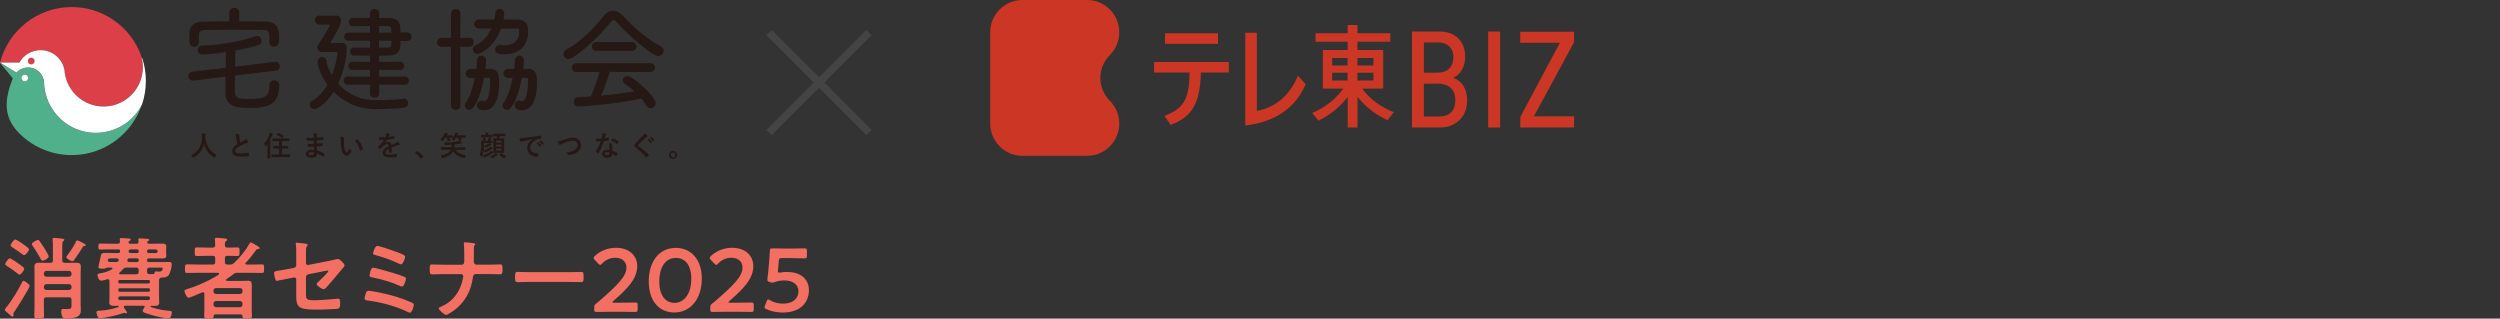 <?xml version="1.0" encoding="UTF-8"?>
<svg id="_レイヤー_1" data-name="レイヤー 1" xmlns="http://www.w3.org/2000/svg" viewBox="0 0 668.67 85.21">
  <rect x="0" y="0" width="668.67" height="85.21" fill="#333333" stroke="none"/>
  <defs>
    <style>
      .cls-1 {
        fill: #261915;
      }

      .cls-2 {
        fill: #51b08c;
      }

      .cls-3 {
        fill: none;
        stroke: #444;
        stroke-miterlimit: 10;
        stroke-width: 2px;
      }

      .cls-4 {
        fill: #fff;
      }

      .cls-5 {
        fill: #cb3724;
      }

      .cls-6 {
        fill: #f26f61;
      }

      .cls-7 {
        fill: #dd3f49;
      }
    </style>
  </defs>
  <g>
    <path class="cls-6" d="M7.94,76.45c0,.58-3.46,6-4.01,6.79-.14.22-.34.43-.34.7,0,.12.02.24.02.36,0,.17-.05.41-.26.41-.19,0-.7-.46-1.03-.77-.12-.1-.22-.17-.26-.22-.31-.26-.77-.62-.77-.89,0-.19.19-.41.31-.53,1.56-1.85,3.26-4.7,4.34-6.86.12-.24.17-.34.34-.34.29,0,1.66.96,1.66,1.34ZM5.11,70.61c.48.34,1.37.91,1.37,1.3,0,.36-.82,1.54-1.27,1.54-.17,0-.31-.12-.43-.22-.79-.62-2.06-1.58-2.93-2.09-.17-.12-.46-.24-.46-.5,0-.29.82-1.54,1.22-1.54.36,0,2.11,1.22,2.5,1.51ZM6.46,65.48c.07.05.17.12.24.19.46.36,1.06.74,1.06,1.03,0,.36-.84,1.54-1.3,1.54-.22,0-.46-.22-.65-.36-.94-.67-1.51-1.08-2.5-1.73-.19-.12-.48-.29-.48-.53s.82-1.56,1.25-1.56c.38,0,1.99,1.15,2.38,1.42ZM11.4,69.75c-.26,0-.36-.22-.46-.41-.67-1.22-1.44-2.5-2.23-3.62-.1-.14-.19-.29-.19-.46,0-.38,1.27-1.08,1.63-1.08.19,0,.31.12.43.26.31.43.86,1.3,1.18,1.78.24.36,1.27,2.06,1.27,2.42,0,.43-1.25,1.1-1.63,1.1ZM16.66,69.63c0,.48.19.67.67.67h1.1c.65,0,1.27-.02,1.92-.02.82,0,1.27.17,1.27,1.08,0,.58-.05,1.18-.05,1.78v8.06c0,.58.05,1.15.05,1.75,0,.84-.26,1.46-1.08,1.82s-1.97.41-2.86.41c-.36,0-1.3.14-1.3-1.87,0-.41.07-.67.46-.67.36,0,.72.02,1.1.02,1.15,0,1.18-.29,1.18-1.01v-1.46c0-.48-.19-.67-.67-.67h-6.05c-.48,0-.67.19-.67.67v1.42c0,.96.05,1.94.05,2.9,0,.65-.24.67-1.3.67s-1.3,0-1.3-.65c0-.98.05-1.94.05-2.93v-8.45c0-.6-.02-1.2-.02-1.8,0-.89.43-1.08,1.22-1.08.65,0,1.3.02,1.92.02h1.13c.48,0,.67-.19.67-.67v-3.62c0-.62,0-1.3-.07-1.8-.02-.05-.02-.14-.02-.22,0-.26.17-.34.41-.34.31,0,1.73.14,2.11.19.22.02.62.02.62.31,0,.17-.12.24-.29.38-.24.19-.26.6-.26,1.3v3.79ZM18.46,74.02c.41-.05.62-.26.67-.67v-.24c-.05-.41-.26-.62-.67-.67h-6.05c-.41.05-.62.26-.67.67v.24c.05.41.26.62.67.67h6.05ZM12.41,75.99c-.41.05-.62.26-.67.67v.24c.05.41.26.62.67.67h6.05c.41-.05.62-.26.67-.67v-.24c-.05-.41-.26-.62-.67-.67h-6.05ZM22.61,65.79c-.26.02-.34.05-.46.26-.7,1.15-1.44,2.28-2.23,3.36-.14.19-.31.46-.58.46-.31,0-1.61-.7-1.61-1.1,0-.14.17-.31.24-.43.86-1.13,1.85-2.59,2.42-3.86.07-.12.12-.19.24-.19.24,0,1.3.55,1.56.7.24.12.74.34.74.6,0,.17-.19.22-.34.22Z"/>
    <path class="cls-6" d="M30.05,71.79c0-.14-.14-.19-.26-.22h-1.15c-.1,0-.26.12-.34.17-.29.14-.62.12-.91.12-.31,0-1.08.02-1.08-.41,0-.12.53-2.47.6-2.78.22-.98.19-1.03,1.75-1.03.67,0,1.34.05,2.02.05h.96c.26-.02.43-.1.48-.41v-.17c0-.31-.17-.41-.46-.41h-2.4c-.82,0-1.63.05-2.45.05-.46,0-.48-.17-.48-.79s.02-.82.48-.82c.82,0,1.63.05,2.45.05h2.18c.46,0,.65-.17.65-.62-.02-.17-.05-.41-.05-.55,0-.29.17-.36.43-.36.34,0,1.75.1,2.11.14.17.02.38.1.38.31,0,.17-.17.24-.29.31-.14.1-.24.19-.26.29-.02.05-.02.12-.02.14,0,.29.22.31.46.34h1.66c.38,0,.55-.17.55-.55-.02-.14-.07-.46-.07-.58,0-.26.17-.31.41-.31s1.66.1,1.92.12c.22.02.58.05.58.26,0,.17-.17.29-.29.36-.22.14-.24.17-.24.43.07.22.29.26.5.26h1.37c.72,0,1.42-.02,2.14-.02.6,0,1.1.05,1.1.79,0,.36-.05.7-.05,1.06v.26c0,.36.05.72.05,1.08,0,.72-.48.77-1.08.77-.72,0-1.44-.02-2.16-.02h-1.44c-.31,0-.46.12-.46.46v.07c0,.34.14.46.46.46h3.86c.53,0,1.03-.02,1.56-.02.38,0,.72.1.72.58,0,.72-.36,2.26-.77,2.86-.46.7-1.22.7-1.99.74-.41.02-.58.22-.62.62-.02.19-.02.36-.02.53v4.34c0,.41.05.82.05,1.22,0,.77-.67.86-1.27.86-.29,0-.58-.02-.86-.02-.1,0-.19.07-.19.17,0,.17.19.19.74.36,1.78.5,2.74.67,4.54.84.24.02.41.07.41.34,0,.36-.12.94-.29,1.22-.14.34-.36.41-.72.41-1.32,0-4.34-.82-5.64-1.27-.65-.22-1.13-.38-1.13-.7s.29-.74.46-.96c.02-.07.07-.12.07-.19,0-.17-.12-.22-.26-.24h-4.99c-.17.02-.34.1-.34.29,0,.07.02.14.07.22.14.22.79,1.13.79,1.32,0,.1-.1.19-.19.19s-.24-.02-.31-.07c-.07-.02-.17-.05-.26-.05-.07,0-.19.05-.26.07-1.42.5-4.8,1.34-6.24,1.34-.43,0-.53-.22-.67-.58-.1-.26-.24-.72-.24-1.01,0-.38.24-.36.94-.41,1.61-.12,3.22-.38,4.73-.91.1-.02.29-.07.29-.22,0-.1-.07-.17-.17-.17-.34,0-.7.02-1.03.02-.62,0-1.34-.07-1.34-.86,0-.38.05-.74.05-1.22v-4.56c0-.29-.14-.5-.43-.5-.07,0-.14.02-.19.02-.34.12-1.25.38-1.56.38-.7,0-1.01-1.1-1.01-1.51s.26-.38.86-.48c1.06-.19,2.14-.53,3.05-1.1.07-.07.1-.12.1-.19ZM29.86,69.1c-.77,0-.91.05-1.01.38-.02.05-.02.1-.02.17,0,.34.31.43.6.43h1.66c.29,0,.48-.02.62-.36.02-.05.02-.12.02-.22,0-.31-.24-.38-.5-.41h-1.37ZM39.72,75.82c.24-.02.38-.17.38-.38v-.17c0-.24-.14-.38-.38-.38h-7.71c-.22,0-.36.14-.38.38v.17c.02.24.17.36.38.38h7.71ZM32.02,77.1c-.22,0-.36.14-.38.38v.17c.02.24.17.36.38.38h7.71c.24-.02.38-.14.38-.38v-.17c0-.24-.14-.38-.38-.38h-7.71ZM32.11,79.26c-.29,0-.48.19-.48.48v.05c0,.29.19.46.48.46h7.54c.29,0,.46-.17.46-.46v-.05c0-.29-.17-.48-.46-.48h-7.54ZM36.43,73.35c.46,0,.67-.22.67-.67v-.43c0-.48-.22-.67-.67-.67h-2.59c-.48,0-.67.1-1.01.48-.24.31-.58.62-.86.86-.07.07-.1.12-.1.22,0,.14.14.19.24.22h4.32ZM36.63,70.09c.34,0,.48-.12.48-.43v-.1c0-.31-.14-.46-.46-.46h-2.04c-.29,0-.43.1-.53.41,0,.02-.02.1-.02.12,0,.34.22.46.5.46h2.06ZM36.63,67.69c.34,0,.48-.14.48-.46v-.07c0-.31-.14-.46-.46-.46h-1.63c-.36,0-.55.1-.65.48.05.36.29.5.62.5h1.63ZM41.69,67.69c.26-.02.46-.19.46-.48v-.05c-.02-.26-.19-.43-.46-.46h-1.9c-.26.02-.46.17-.46.46v.05c0,.29.19.46.46.48h1.9ZM41.33,73.01c.02-.31.1-.41.41-.41.26,0,.53.05.79.05.86,0,.98-.58.98-.84s-.34-.24-.65-.24h-2.86c-.48,0-.67.19-.67.67v.43c0,.46.19.65.65.65.22,0,.86-.02,1.08-.02.19,0,.26-.1.26-.29Z"/>
    <path class="cls-6" d="M65.62,70.52c0,.17.17.24.31.24h1.34c.94,0,1.87-.05,2.81-.05.58,0,.55.29.55,1.15s.02,1.15-.55,1.15c-.94,0-1.87-.05-2.81-.05h-3.74c-.5,0-.7.05-1.1.36-.58.46-1.15.86-1.75,1.27-.1.07-.24.17-.24.29,0,.22.19.26.36.26h3.72c.62,0,1.25-.05,1.87-.05.84,0,.96.46.96,1.32,0,.43-.02.98-.02,1.63v4.68c0,.6.05,1.2.05,1.82,0,.7-.31.65-1.3.65s-1.22.05-1.25-.67c0-.29-.17-.43-.46-.43h-6.79c-.29,0-.41.14-.43.43-.02.72-.22.67-1.27.67h-.43c-.6,0-.84-.05-.84-.62,0-.62.05-1.22.05-1.85v-4.1c-.02-.1-.02-.46-.38-.46-.07,0-.14.02-.22.05-.53.24-3.24,1.42-3.65,1.42-.55,0-1.08-1.61-1.08-1.82,0-.29.38-.38.6-.46,2.06-.6,4.03-1.44,5.95-2.4,1.22-.62,1.46-.82,2.54-1.44.1-.05.17-.17.17-.29,0-.17-.1-.24-.26-.26h-5.47c-.94,0-1.87.05-2.81.05-.58,0-.58-.26-.58-1.13,0-.91,0-1.18.58-1.18.94,0,1.87.05,2.81.05h4.03c.48,0,.67-.19.67-.65v-1.01c0-.48-.19-.67-.67-.67h-1.39c-.96,0-1.9.05-2.83.05-.6,0-.58-.26-.58-1.15s-.02-1.15.58-1.15c.94,0,1.87.05,2.83.05h1.39c.48,0,.65-.19.67-.65,0-.46-.02-.91-.07-1.37-.02-.07-.02-.17-.02-.24,0-.26.17-.36.43-.36.38,0,1.85.14,2.28.19.22.02.58.05.58.34,0,.17-.12.22-.31.36-.29.19-.31.46-.29,1.13,0,.43.24.6.67.6.89.02,1.78-.05,2.66-.05.6,0,.58.24.58,1.15,0,.86.02,1.15-.55,1.15-.91,0-1.8-.07-2.69-.05-.48,0-.67.19-.67.67v1.01c0,.46.19.65.67.65h.62c.53,0,.7,0,1.1-.38,1.66-1.54,3.07-3.24,4.18-5.21.07-.14.14-.31.34-.31.17,0,.77.34,1.13.55.1.05.17.1.22.12.62.36,1.03.6,1.03.82s-.19.24-.34.26c-.48.07-.5.1-.77.48-.84,1.2-1.61,2.16-2.62,3.22-.05.07-.1.12-.1.22ZM64.2,78.63c.41-.05.65-.26.65-.67v-.24c0-.43-.24-.62-.65-.67h-6.43c-.41.05-.62.24-.67.67v.24c.05.41.26.62.67.67h6.43ZM57.1,81.49c.05.41.26.62.67.67h6.43c.41-.05.65-.26.65-.67v-.31c0-.41-.24-.62-.65-.67h-6.43c-.41.05-.62.26-.67.67v.31Z"/>
    <path class="cls-6" d="M81.84,77.48c0,2.5-.24,2.83,2.33,2.83,1.73,0,4.27-.29,6-.41.1,0,.24-.02.34-.02.46,0,.46.65.46,1.2,0,.6.02,1.18-.41,1.42-.24.12-.55.12-.79.14-.89.05-3.46.17-4.25.17h-1.18c-1.44,0-3.36-.07-4.15-.65-.89-.62-.96-1.82-.96-2.9v-4.54c0-.34-.29-.58-.65-.5l-1.22.24c-.41.07-3.14.65-3.29.65-.31,0-.38-.24-.48-.55-.1-.36-.29-1.22-.29-1.56,0-.41.36-.48,1.58-.67.53-.1,1.18-.19,2.04-.36l1.73-.34c.34-.07.58-.34.58-.7v-3.1c0-.82.02-1.63-.1-2.4,0-.07-.02-.19-.02-.29,0-.17.07-.24.26-.24.12,0,2.02.24,2.28.26.17.02.62.07.62.31,0,.12-.14.38-.22.5-.17.26-.19.36-.19.67-.02.7-.02,1.37-.02,2.06v1.66c0,.34.29.58.62.5l5.16-1.01c.31-.07,2.74-.6,2.76-.6.46,0,1.78,1.25,1.78,1.73,0,.17-.14.34-.24.48-.38.41-.74.84-1.08,1.27-1.1,1.34-2.21,2.64-3.34,3.91-.24.29-.55.7-.96.7-.43,0-1.85-.89-1.85-1.42,0-.17.26-.36.43-.53.38-.36,2.69-2.54,2.69-2.86,0-.12-.07-.17-.17-.17-.14,0-.67.12-.84.14l-4.34.86c-.43.1-.58.36-.62.77v3.31Z"/>
    <path class="cls-6" d="M100.94,78.13c2.28.46,4.8,1.08,6.98,1.9.53.19,2.04.79,2.5,1.06.17.1.26.19.26.41,0,.46-.48,2.14-1.06,2.14-.14,0-.38-.12-.53-.19-3.19-1.56-7.18-2.62-10.71-3.07-.5-.07-.86-.1-.86-.58,0-.36.24-1.08.36-1.44.12-.36.31-.6.7-.6.24,0,2.02.31,2.35.38ZM105.5,73.11c.7.22,2.16.7,2.78.98.17.1.29.22.29.43,0,.46-.5,2.14-1.06,2.14-.14,0-.36-.1-.5-.17-2.38-1.08-4.92-1.78-7.46-2.3-.38-.07-.7-.12-.7-.53,0-.22.26-2.06.96-2.06.55,0,4.9,1.25,5.69,1.51ZM100.9,65.77c.62,0,4.18,1.25,4.97,1.54,1.9.72,2.5.96,2.5,1.34,0,.41-.6,2.06-1.08,2.06-.22,0-.62-.22-.84-.31-1.99-.94-4.06-1.63-6.17-2.21-.24-.07-.5-.12-.5-.43,0-.22.5-1.99,1.13-1.99Z"/>
    <path class="cls-6" d="M123.46,70.81c.67,0,.72-.6.72-1.13v-.34c0-.6-.02-3.6-.1-4.01,0-.07-.02-.22-.02-.29,0-.17.1-.24.24-.24.31,0,2.14.19,2.45.26.14.02.36.12.36.29,0,.1-.05.17-.12.24-.22.22-.24.36-.24.79v.38c0,1.06-.02,2.11-.02,3.17,0,.46.22.86.72.86h3.19c1.06,0,2.11-.07,3.17-.07.58,0,.6.29.6,1.37s-.14,1.27-.65,1.27c-1.03,0-2.09-.05-3.12-.05h-3.41c-.53,0-.7.41-.74.84-.48,3.6-2.09,6.7-5.06,8.88-.34.24-1.75,1.2-2.11,1.2-.48,0-1.97-1.34-1.97-1.75,0-.24.46-.38.65-.48,3.22-1.37,5.14-4.1,5.81-7.46.02-.17.1-.46.1-.62,0-.34-.29-.6-.58-.6h-4.75c-1.01,0-2.21.07-3,.07-.58,0-.65-.34-.65-1.39,0-.94,0-1.27.6-1.27.7,0,2.09.07,3.05.07h4.9Z"/>
    <path class="cls-6" d="M152.45,72.8c1.1,0,2.66-.07,2.98-.07.65,0,.67.19.67,1.51,0,.77-.02,1.22-.65,1.22-1.01,0-2.02-.05-3-.05h-11.04c-.98,0-1.99.05-3,.05-.62,0-.65-.46-.65-1.2,0-1.34.05-1.54.67-1.54.31,0,1.97.07,2.98.07h11.04Z"/>
    <path class="cls-6" d="M166.3,80.96c1.22,0,3.48-.05,3.65-.05.5,0,.6.14.6.7v1.13c0,.55-.1.7-.6.7-.17,0-2.42-.05-3.65-.05h-3.12c-1.22,0-3.48.05-3.65.05-.5,0-.6-.14-.6-.7v-.43c0-.62.07-.79.58-1.18.43-.31.82-.65,1.22-1.01,4.32-3.79,6.82-6.19,6.82-8.54,0-1.56-1.08-2.64-3.05-2.64-1.44,0-2.69.7-3.5,1.58-.22.24-.36.34-.5.34-.12,0-.26-.12-.48-.34l-.96-1.03c-.19-.22-.29-.36-.29-.5,0-.17.12-.31.34-.53,1.37-1.3,3.36-2.18,5.64-2.18,3.65,0,5.69,2.16,5.69,4.92,0,3.38-2.71,6.1-6.38,9.29-.19.17-.26.26-.26.34,0,.1.14.14.43.14h2.09Z"/>
    <path class="cls-6" d="M187.71,74.53c0,5.71-3.29,9.05-7.3,9.05s-6.89-2.9-6.89-8.38c0-4.92,2.52-8.9,7.25-8.9,3.77,0,6.94,2.76,6.94,8.23ZM176.33,75.27c0,3.74,1.66,5.74,4.08,5.74,2.57,0,4.49-2.47,4.49-6.38s-1.75-5.64-4.13-5.64c-3.05,0-4.44,2.9-4.44,6.29Z"/>
    <path class="cls-6" d="M197.35,80.96c1.22,0,3.48-.05,3.65-.05.5,0,.6.14.6.7v1.13c0,.55-.1.7-.6.7-.17,0-2.42-.05-3.65-.05h-3.12c-1.22,0-3.48.05-3.65.05-.5,0-.6-.14-.6-.7v-.43c0-.62.07-.79.58-1.18.43-.31.82-.65,1.22-1.01,4.32-3.79,6.82-6.19,6.82-8.54,0-1.56-1.08-2.64-3.05-2.64-1.44,0-2.69.7-3.5,1.58-.22.24-.36.34-.5.34-.12,0-.26-.12-.48-.34l-.96-1.03c-.19-.22-.29-.36-.29-.5,0-.17.12-.31.34-.53,1.37-1.3,3.36-2.18,5.64-2.18,3.65,0,5.69,2.16,5.69,4.92,0,3.38-2.71,6.1-6.38,9.29-.19.17-.26.26-.26.34,0,.1.14.14.43.14h2.09Z"/>
    <path class="cls-6" d="M210.5,72.73c3.31,0,5.86,1.63,5.86,4.92,0,2.81-1.82,5.95-7.08,5.95-1.51,0-3.1-.34-4.3-.91-.34-.17-.5-.29-.5-.5,0-.12.05-.26.12-.46l.46-1.15c.14-.34.24-.5.41-.5.12,0,.24.07.46.22,1.01.6,2.3.91,3.5.91,2.93,0,4.13-1.56,4.13-3.34s-1.51-2.86-3.72-2.86c-1.01,0-1.87.17-2.62.43-.26.1-.46.17-.65.17-.14,0-.41-.07-.7-.17-.48-.17-.62-.26-.62-.62,0-.1,0-.19.02-.31.1-.72.17-1.39.24-2.14l.26-2.98c.05-.65.12-1.63.14-2.26.02-.58.12-.7.6-.7.31,0,2.42.05,3.65.05h1.34c1.22,0,3.55-.05,3.72-.05.5,0,.6.14.6.7v1.27c0,.55-.1.7-.6.7-.17,0-2.5-.07-3.72-.07h-2.4c-.62,0-.74.1-.79.72l-.19,2.11c-.02.19-.05.43-.05.65,0,.31.1.41.34.41.1,0,.19,0,.31-.02.55-.12,1.15-.17,1.78-.17Z"/>
  </g>
  <g>
    <path class="cls-1" d="M57.54,42.02c-.06.12-.08.18-.14.18-.04,0-.08-.03-.18-.09-1.43-.92-2.3-2.2-2.64-3.57-.39,1.58-1.34,2.81-2.71,3.59-.08.04-.14.07-.18.07-.05,0-.08-.05-.15-.18-.12-.21-.28-.36-.44-.5,1.97-.91,2.93-2.78,2.91-4.88,0-.33-.01-.64-.05-.98.29.01.65.05.92.09.09.01.15.06.15.12,0,.08-.04.12-.07.19-.04.07-.06.25-.06.5v.27c.32,2.19,1.27,3.65,3.05,4.62-.18.17-.31.36-.42.58h-.01Z"/>
    <path class="cls-1" d="M63.89,35.91c.09.02.14.06.14.11,0,.1-.05.21-.05.31,0,.15.02.33.04.5.06.52.15.89.24,1.29.37-.2.64-.34,1.06-.57.22-.12.39-.26.52-.41.24.25.44.51.55.71.03.04.05.1.05.16,0,.07-.04.13-.15.15-.23.04-.48.12-.72.23-.64.26-1.25.54-1.76.87-.65.43-.88.78-.88,1.13,0,.45.33.63,1.19.63.95,0,1.7-.06,2.29-.18.08-.01.12,0,.14.09.04.2.06.47.07.7,0,.08-.04.12-.14.12-.69.09-1.28.11-2.23.11-1.41,0-2.16-.47-2.16-1.43,0-.83.55-1.38,1.42-1.93-.18-.58-.31-1.25-.38-1.83-.05-.39-.1-.65-.2-.87.36,0,.71.02.98.09h-.02Z"/>
    <path class="cls-1" d="M71.55,38.52c-.14.18-.28.36-.44.53-.06.06-.1.09-.14.09s-.05-.04-.08-.12c-.05-.24-.16-.5-.25-.64.65-.7,1.1-1.52,1.41-2.39.06-.18.09-.33.12-.52.27.06.52.12.74.23.08.04.11.06.11.11s-.01.09-.07.14c-.05.04-.09.1-.16.3-.15.36-.31.74-.5,1.09v3.79c0,.74.01,1.1.01,1.14,0,.07,0,.08-.07.08h-.64c-.06,0-.07,0-.07-.08,0-.04.01-.41.01-1.14v-2.6h.01ZM73.74,42.02c-.74,0-1,.01-1.04.01-.07,0-.08,0-.08-.09v-.58c0-.07,0-.08.08-.08.04,0,.31.01,1.04.01h.91v-1.55h-.5c-.7,0-.94.01-.98.01-.08,0-.09,0-.09-.08v-.56c0-.07,0-.08.09-.08.04,0,.28.01.98.01h.5v-1.3h-.71c-.73,0-.98.01-1.02.01-.07,0-.08,0-.08-.08v-.57q0-.08.08-.08h4.38c.08,0,.09,0,.09.08v.57c0,.07,0,.08-.09.08-.04,0-.3-.01-1.02-.01h-.84v1.3h.59c.71,0,.95-.01.99-.01.07,0,.08,0,.08.08v.56c0,.07,0,.08-.08.08-.04,0-.28-.01-.99-.01h-.59v1.55h1.06c.74,0,.99-.01,1.03-.01.07,0,.08,0,.08.08v.58c0,.08,0,.09-.08.09-.04,0-.3-.01-1.03-.01h-2.77ZM74.4,35.57c.05-.06.09-.06.16-.03.44.18.88.45,1.3.76.04.03.06.04.06.06,0,.01-.02.04-.05.08l-.35.39c-.07.09-.1.09-.17.04-.37-.31-.86-.6-1.3-.8-.04-.02-.05-.04-.05-.06s.01-.04.05-.08l.35-.37h0Z"/>
    <path class="cls-1" d="M83.94,39.22c-.52.01-1.03.01-1.54-.03-.08,0-.11-.03-.12-.12-.03-.17-.04-.47-.04-.63.55.06,1.12.08,1.68.06,0-.28,0-.57-.01-.86-.72.02-1.26.02-1.79-.04-.08,0-.12-.03-.12-.1-.02-.19-.04-.36-.05-.68.65.07,1.3.07,1.96.07,0-.28,0-.47-.01-.73-.01-.18-.03-.31-.09-.5.39.02.72.06.95.13.09.03.14.14.08.23-.05.1-.1.23-.11.36,0,.15,0,.26-.01.48.7-.05,1.19-.14,1.64-.23.09-.02.12,0,.12.09.03.21.04.42.04.55,0,.09-.02.11-.08.12-.53.09-1.01.15-1.72.2v.84c.57-.04.92-.11,1.47-.2.09-.02.11,0,.12.06,0,.15.02.38.02.61,0,.07-.03.09-.11.1-.5.08-.84.13-1.47.18.01.34.03.71.05,1.06.72.2,1.33.47,1.98.9.07.06.07.09.05.18-.05.15-.21.42-.33.55-.03.04-.06.06-.09.06-.02,0-.05,0-.08-.04-.46-.36-.92-.62-1.49-.85,0,.81-.5,1.14-1.52,1.14s-1.53-.43-1.53-1.05.59-1.06,1.5-1.06c.19,0,.36,0,.72.03-.01-.33-.03-.63-.04-.89h-.02ZM83.29,40.73c-.55,0-.81.16-.81.39,0,.2.23.33.74.33.3,0,.57-.09.69-.23.06-.08.08-.21.08-.42-.22-.05-.49-.09-.7-.09h0Z"/>
    <path class="cls-1" d="M91.98,36.79c.06.03.12.08.12.13,0,.04-.02.11-.06.21-.03.09-.06.42-.06.74,0,.48.01,1.02.14,1.7.1.59.3,1.1.61,1.1.24,0,.43-.26.72-1.04.17.26.33.44.48.58.09.08.09.18.05.28-.28.77-.75,1.16-1.28,1.16-.58,0-1.19-.69-1.4-1.95-.12-.71-.18-1.49-.18-2.18,0-.42-.01-.63-.09-.98.36.04.73.13.96.25h0ZM95.45,37.27s.06-.03.08-.03c.03,0,.05.01.08.04.69.59,1.28,1.62,1.47,2.56.02.09-.02.12-.08.17-.2.12-.38.23-.58.3-.09.03-.15,0-.16-.08-.26-1.07-.63-1.85-1.4-2.62.28-.18.47-.28.59-.34h0Z"/>
    <path class="cls-1" d="M104.8,40.68c0,.08-.04.12-.15.13-.09.01-.32.04-.53.04-.06,0-.09-.04-.09-.12v-.91c-.67.34-.9.63-.9,1,0,.31.26.52,1.04.52.69,0,1.29-.06,1.86-.15.06,0,.09.01.1.08.04.18.06.44.06.61,0,.09-.02.15-.08.15-.64.08-1.13.09-1.86.09-1.23,0-1.88-.36-1.88-1.24,0-.72.45-1.25,1.58-1.83-.02-.38-.11-.53-.45-.52-.35.01-.69.24-1.03.54-.32.31-.51.53-.75.82-.04.04-.06.06-.09.06-.02,0-.05-.02-.08-.05-.1-.1-.33-.33-.43-.5-.02-.03-.03-.05-.03-.06,0-.03.01-.05.05-.08.58-.52,1.13-1.11,1.57-1.86-.35.01-.76.02-1.19.02-.06,0-.09-.04-.1-.12-.02-.12-.05-.39-.07-.62.57.03,1.15.02,1.72,0,.08-.2.15-.38.23-.64.03-.12.05-.25.05-.46.33.05.65.13.85.21.06.02.09.07.09.12,0,.04-.01.08-.05.11-.04.04-.09.1-.12.18-.04.1-.08.2-.18.41.46-.05.91-.12,1.36-.23.08-.01.1,0,.12.07.04.15.06.32.07.54,0,.07-.02.1-.12.12-.56.08-1.21.17-1.76.23-.18.28-.33.55-.56.83.24-.15.55-.22.75-.22.5,0,.84.23.91.81.29-.13.72-.33,1.1-.52.15-.07.38-.21.57-.41.25.26.44.52.52.65.04.06.06.12.06.17,0,.06-.04.09-.11.1-.16.02-.31.06-.46.11-.49.18-.98.33-1.61.6v1.21h.01Z"/>
    <path class="cls-1" d="M111.48,40.45c.05-.05.09-.06.11-.06s.05,0,.09.04c.55.34,1.05.79,1.49,1.37.04.06.05.08.05.11,0,.04-.01.06-.07.12l-.46.38c-.05.04-.08.06-.1.06-.04,0-.06-.01-.1-.07-.39-.58-.9-1.09-1.41-1.43-.04-.03-.06-.05-.06-.07s.01-.04.05-.09l.42-.37h0Z"/>
    <path class="cls-1" d="M119.1,36.85c-.19.28-.41.53-.65.77-.07.06-.12.1-.16.1-.04,0-.08-.05-.17-.16-.12-.17-.25-.28-.36-.36.52-.44.81-.8,1.05-1.29.06-.12.11-.23.17-.42.27.04.5.06.71.12.07.02.11.04.11.09s-.02.07-.07.11c-.05.04-.07.07-.12.19-.04.06-.06.14-.1.2h.68c.61,0,.81-.01.85-.01.08,0,.09,0,.09.08v.5c0,.07,0,.08-.09.08-.04,0-.24-.01-.85-.01h-.01c.12.2.24.45.33.69.02.06,0,.1-.09.12l-.5.11c-.11.02-.12.01-.15-.06-.08-.31-.2-.6-.33-.86h-.32ZM121.78,40.06c.57.77,1.52,1.26,2.86,1.48-.11.17-.21.36-.27.54-.05.16-.07.2-.15.2-.03,0-.09,0-.17-.02-1.34-.3-2.28-.92-2.86-1.8-.12.25-.29.47-.5.69-.51.55-1.28.89-2.27,1.11-.07.01-.12.02-.16.02-.08,0-.09-.04-.16-.2-.06-.18-.17-.36-.28-.51,1.06-.15,1.88-.47,2.37-1,.15-.16.26-.32.35-.51h-1.54c-.69,0-.91.01-.96.01-.08,0-.09,0-.09-.07v-.57c0-.07,0-.08.09-.08.04,0,.28.01.96.01h1.74c.03-.2.04-.42.05-.65-.52.05-1.06.09-1.58.11-.16,0-.26-.08-.31-.23-.04-.16-.12-.33-.21-.47.77,0,1.49-.04,2.22-.1.62-.06,1.07-.12,1.6-.23.18-.04.33-.09.5-.16.19.17.36.33.5.5.04.05.08.09.08.15s-.05.09-.12.09c-.09,0-.21,0-.36.04-.53.12-1.01.19-1.56.24,0,.26-.02.5-.05.73h1.89c.69,0,.91-.01.96-.01.07,0,.08,0,.08.08v.57c0,.06,0,.07-.08.07-.04,0-.28-.01-.96-.01h-1.64v-.02ZM122.02,36.85c-.16.25-.33.49-.53.71-.07.08-.11.12-.16.12s-.08-.05-.18-.15c-.12-.15-.26-.25-.36-.32.39-.38.72-.87.89-1.3.04-.1.09-.26.12-.42.26.04.48.07.67.12.08.02.12.04.12.09s-.02.07-.07.11c-.04.03-.05.08-.1.21l-.06.17h1.11c.71,0,.96-.01,1.01-.01.07,0,.08,0,.08.08v.5c0,.07,0,.08-.08.08-.04,0-.29-.01-1.01-.01h-.25c.09.18.18.34.27.55.03.06.02.1-.08.12l-.5.11c-.11.02-.12.01-.15-.06-.08-.24-.18-.48-.3-.72h-.45Z"/>
    <path class="cls-1" d="M129.43,38.75c0,.57-.03,1.07-.07,1.49.69-.21,1.1-.43,1.59-.78.09-.06.19-.15.28-.25.17.11.34.25.45.34.06.06.07.09.07.14s-.02.07-.09.09c-.07.01-.11.04-.2.11-.46.33-.9.58-1.52.82-.09.03-.15.05-.19.05-.06,0-.09-.04-.15-.15-.07-.13-.18-.25-.26-.32l-.04.26c-.04.34-.11.68-.25,1.02.85-.23,1.48-.52,2.06-.98.11-.09.23-.19.31-.3.18.15.32.27.44.38.05.06.06.09.06.1,0,.04-.04.09-.1.11-.07.03-.12.08-.26.19-.57.45-1.11.75-1.86,1.01-.09.03-.15.04-.19.04-.06,0-.08-.04-.15-.15-.09-.18-.21-.32-.31-.42-.04.1-.08.21-.12.31-.04.09-.07.14-.11.14-.03,0-.06-.03-.12-.09-.15-.2-.31-.35-.43-.44.24-.54.33-1.02.37-1.44.04-.35.06-.89.06-1.44s-.01-.83-.01-.87c0-.07,0-.08.08-.08.04,0,.25.01.86.01h.8c.09-.2.15-.35.21-.55.03-.1.05-.2.06-.34.23.04.44.08.59.12.08.02.11.04.11.09s-.01.06-.05.09c-.04.04-.07.09-.1.16-.06.15-.11.27-.19.43.41,0,.55-.01.59-.01.07,0,.08,0,.08.08v.48c0,.08,0,.09-.08.09-.04,0-.23-.01-.79-.01.19.12.33.22.45.3.06.04.08.08.08.12,0,.05-.04.08-.09.09-.07.02-.1.04-.18.09-.24.2-.6.41-1.1.59-.08.03-.14.05-.18.05-.06,0-.08-.04-.15-.16-.08-.15-.2-.25-.27-.31.6-.19,1.01-.39,1.24-.58.07-.06.12-.11.2-.2h-1.47v.46h.02ZM129.57,36.71c-.6,0-.81.01-.85.01-.07,0-.08,0-.08-.08v-.49c0-.07,0-.08.08-.08.04,0,.25.01.85.01h.26v-.02c0-.26,0-.44-.04-.61.28,0,.49.02.76.04.07,0,.12.04.12.07,0,.04-.02.08-.04.13-.03.06-.04.15-.04.36v.02h.18c.62,0,.81-.01.85-.01.08,0,.09,0,.09.08v.49c0,.07,0,.08-.09.08-.04,0-.23-.01-.85-.01h-1.19ZM129.58,36.77c.09-.03.1-.02.15.04.08.16.18.35.24.57.01.07,0,.09-.09.12l-.41.12c-.11.04-.12.03-.16-.06-.05-.2-.12-.42-.2-.55-.03-.06-.02-.07.09-.11l.38-.12h-.01ZM133.07,41.23c.06.04.08.08.08.12s-.04.06-.09.09c-.06.03-.12.07-.2.14-.32.28-.68.53-1.13.74-.09.04-.15.06-.18.06-.06,0-.09-.05-.17-.18-.09-.16-.22-.29-.31-.37.55-.2.87-.37,1.23-.65.09-.06.18-.16.26-.26.2.09.36.21.51.32h0ZM132.88,36.45c-.68,0-.89.01-.94.01-.07,0-.08,0-.08-.08v-.55c0-.07,0-.08.08-.08.04,0,.26.01.94.01h1.31c.68,0,.89-.01.95-.01.06,0,.07,0,.07.08v.55c0,.07,0,.08-.07.08-.04,0-.27-.01-.95-.01h-.45c-.07.21-.16.38-.24.56h.41c.6,0,.81-.01.86-.01.07,0,.08,0,.08.08,0,.04-.01.3-.01.87v1.99c0,.57.01.82.01.86,0,.08,0,.09-.08.09-.05,0-.26-.01-.86-.01h-1c-.61,0-.82.01-.86.01-.08,0-.09,0-.09-.09,0-.04.01-.29.01-.86v-1.96c0-.6-.01-.85-.01-.89,0-.07,0-.08.09-.08.04,0,.22.01.71.01.09-.19.15-.36.21-.56h-.09.01ZM132.69,38.1h1.44v-.47h-1.44v.47ZM134.13,38.67h-1.44v.5h1.44v-.5ZM134.13,39.72h-1.44v.53h1.44v-.53ZM133.94,40.96s.06-.05.08-.05.04.01.07.04c.38.34.84.61,1.28.78-.1.09-.22.25-.31.42-.06.12-.09.18-.16.18-.04,0-.09-.03-.18-.06-.45-.23-.82-.54-1.14-.86-.06-.06-.04-.07.04-.15l.31-.29Z"/>
    <path class="cls-1" d="M142.46,37.26c-.91.18-1.71.33-2.51.5-.28.06-.36.08-.47.11-.05.02-.1.06-.17.06-.05,0-.11-.04-.15-.11-.09-.2-.18-.47-.28-.81.38-.01.6-.04,1.19-.12.92-.14,2.57-.38,4.5-.63.11-.01.15.03.16.08.04.18.07.45.08.65,0,.09-.04.11-.15.11-.35.02-.59.06-.91.17-1.27.44-1.91,1.31-1.91,2.21,0,.97.69,1.49,2,1.57.11,0,.17.03.17.11,0,.2-.03.46-.08.64-.02.11-.05.16-.15.16-1.32,0-2.76-.76-2.76-2.32,0-1.06.53-1.79,1.43-2.37v-.02ZM143.93,38.07s.06-.02.11.01c.23.18.5.48.71.8.03.04.03.08-.02.12l-.31.23c-.05.04-.09.03-.12-.02-.23-.34-.47-.63-.76-.87l.39-.28h0ZM144.6,37.58s.06-.02.11.01c.28.21.55.51.71.77.03.04.04.09-.02.13l-.3.23c-.06.04-.09.02-.12-.02-.2-.32-.44-.6-.75-.86l.37-.27h0Z"/>
    <path class="cls-1" d="M150.53,37.45c1.15-.38,2.09-.62,2.69-.62,1.34,0,2.2.81,2.2,1.98,0,.98-.43,1.6-1.32,2.08-.63.35-1.22.47-1.9.62-.15.03-.21.02-.26-.11-.09-.21-.28-.44-.52-.59.99-.17,1.52-.31,2.03-.55.63-.32,1.03-.8,1.03-1.49s-.46-1.14-1.29-1.14c-.68,0-1.57.27-2.7.77-.24.12-.43.2-.52.27-.1.09-.17.11-.2.11-.07,0-.14-.04-.22-.16-.14-.17-.32-.46-.48-.78.33-.04.6-.1,1.45-.38h0Z"/>
    <path class="cls-1" d="M162.72,36.79c.06-.02.09-.02.11.06.04.19.06.42.06.6,0,.06-.03.08-.09.09-.41.08-.77.14-1.24.2-.48,1.27-.92,2.3-1.47,3.21-.03.05-.05.07-.08.07-.02,0-.05-.01-.09-.04-.18-.1-.38-.26-.52-.38-.04-.03-.05-.05-.05-.08,0-.02,0-.05.04-.09.56-.92.96-1.71,1.3-2.62-.28.01-.52.01-.75.01h-.42c-.07,0-.09-.02-.1-.12-.04-.15-.06-.38-.07-.63.31.02.48.03.7.03.29,0,.52,0,.86-.04.09-.31.15-.57.2-.84.04-.26.04-.37.04-.6.32.04.64.09.87.16.07.01.12.06.12.11,0,.06-.02.09-.06.15-.04.06-.07.12-.12.28-.05.18-.11.42-.18.63.29-.03.63-.09.92-.17v.02ZM162.93,38.8c0-.2-.01-.32-.06-.53.36.04.56.06.82.15.06.01.1.05.1.12,0,.01-.01.06-.04.16-.03.09-.04.18-.03.31,0,.44.02.77.08,1.27.54.22.9.38,1.35.7.07.05.08.08.04.16-.11.23-.22.42-.34.6-.02.04-.04.05-.06.05s-.04-.01-.07-.04c-.33-.28-.6-.45-.91-.63,0,.75-.54,1.09-1.39,1.09s-1.38-.42-1.38-1.06.54-1.09,1.38-1.09c.15,0,.35,0,.59.04-.04-.48-.06-.94-.06-1.29h-.01ZM162.4,40.68c-.37,0-.67.15-.67.44,0,.24.21.36.63.36s.65-.22.65-.53v-.15c-.18-.06-.38-.11-.61-.11h-.01ZM163.79,37.09c.04-.07.08-.08.16-.05.44.12,1.03.42,1.47.71.04.03.06.05.06.08,0,.02,0,.05-.03.09-.07.17-.21.39-.31.55-.02.04-.04.05-.06.05s-.04,0-.06-.03c-.44-.3-.98-.63-1.55-.82.12-.23.24-.45.33-.58"/>
    <path class="cls-1" d="M173.19,36.24s.06.09.06.11c0,.06-.04.11-.1.15-.09.04-.2.11-.36.26-.64.58-1.47,1.35-2.05,1.94-.06.08-.09.12-.09.17s.03.08.09.14c.98.71,1.98,1.52,2.78,2.36.03.04.05.06.05.09s-.01.05-.05.09c-.18.19-.38.41-.52.52-.04.04-.07.06-.1.06s-.05-.02-.09-.06c-.87-.98-1.7-1.76-2.72-2.54-.28-.22-.39-.38-.39-.63s.14-.42.36-.65c.63-.69,1.26-1.31,1.9-2.02.2-.22.31-.37.41-.56.33.2.61.38.82.57h.01ZM173.56,37.14s.06-.02.11.01c.23.18.5.48.71.8.03.04.03.08-.02.12l-.31.23c-.05.04-.09.03-.12-.02-.23-.34-.47-.63-.76-.87l.39-.28h0ZM174.22,36.65s.06-.02.11.01c.28.21.55.51.71.77.03.04.04.09-.02.13l-.3.23c-.06.04-.09.02-.12-.02-.2-.32-.44-.6-.75-.86l.37-.27h0Z"/>
    <path class="cls-1" d="M181.11,41.42c0,.6-.49,1.08-1.09,1.08s-1.09-.48-1.09-1.08.49-1.08,1.09-1.08,1.09.48,1.09,1.08M179.41,41.42c0,.35.27.62.62.62s.62-.27.62-.62-.27-.62-.62-.62-.62.27-.62.62"/>
    <path class="cls-7" d="M38.13,16.68c-.06-.46-.15-.91-.26-1.35-.08-.32-.19-.63-.29-.95-.16-.39-.33-.79-.51-1.17C33.88,6.52,27.08,1.89,19.18,1.89,9.96,1.89,2.21,8.2.02,16.73h5.14c1.11-1.98,3.23-3.32,5.66-3.32,1.13,0,2.19.29,3.12.8,1.71.95,2.96,2.64,3.28,4.64.03.2.05.41.07.61.81,5.65,6.01,9.64,11.7,8.94,5.76-.72,9.84-5.97,9.12-11.73h.01Z"/>
    <path class="cls-7" d="M8.35,15.41c-.5,0-.9.41-.9.9s.41.9.9.9.9-.41.9-.9-.41-.9-.9-.9"/>
    <path class="cls-2" d="M25.58,35.55c-6.08,0-11.25-3.93-13.1-9.38-.44-1.28-.69-2.65-.73-4.06-.11-2.25-1.98-4.05-4.27-4.05-1.24,0-2.35.52-3.13,1.36l-4.35-2.64v.02l3.42,4.15c-2.25,5.74-2.46,10.02,1.18,14.13,3.62,3.94,8.81,6.4,14.57,6.4,8.76,0,16.19-5.69,18.8-13.57-2.28,4.54-6.96,7.66-12.39,7.66h0ZM6.62,19.94c.5,0,.9.41.9.9s-.41.9-.9.9-.9-.41-.9-.9.41-.9.9-.9"/>
    <path class="cls-4" d="M38.03,15.64c-.05-.1-.1-.21-.16-.31.11.44.2.89.26,1.35.72,5.76-3.37,11.01-9.12,11.73-5.69.71-10.89-3.27-11.7-8.94,0-.06-.02-.12-.02-.19-.02-.15-.03-.28-.04-.43-.32-2.01-1.57-3.7-3.28-4.64-.92-.51-2-.8-3.12-.8-2.43,0-4.55,1.34-5.66,3.32H.04v.03l4.35,2.64c.78-.83,1.89-1.36,3.13-1.36,2.29,0,4.16,1.8,4.27,4.05.04,1.41.29,2.78.73,4.06,1.86,5.46,7.02,9.38,13.1,9.38,5.42,0,10.12-3.12,12.39-7.66.64-1.95,1-4.04,1-6.21s-.33-4.14-.94-6.05h-.04ZM8.35,17.22c-.5,0-.9-.41-.9-.9s.41-.9.9-.9.9.41.9.9-.41.9-.9.9M7.53,20.85c0-.5-.41-.9-.9-.9s-.9.41-.9.9.41.9.9.9.9-.41.9-.9"/>
    <path class="cls-1" d="M73.81,18.93c.62-.08,1.04-.56,1.04-1.18,0-.7-.49-1.22-1.12-1.22l-10.87,1.31c.02-1.35.05-2.77.1-4.31,2.55-.48,4.77-1.01,6.29-1.51.44-.15.71-.58.71-1.13,0-.63-.38-1.28-1.12-1.28-.14,0-.25.03-.45.08-4.47,1.47-9.57,2.35-14.36,2.5-.76,0-1.15.58-1.15,1.15,0,.61.46,1.25,1.22,1.25.97,0,3.47-.23,6.33-.65l-.07,4.18-8.9,1.02c-.62.08-1.07.59-1.07,1.25s.5,1.18,1.15,1.18l8.77-1.07c-.02,1.47-.02,2.91-.02,4.32,0,4.05,3.78,4.05,6.55,4.05,4.15,0,7.86-.47,7.86-6.09,0-.82-.7-1.31-1.37-1.31-.74,0-1.24.49-1.28,1.26-.1,2.66-.35,3.73-5.46,3.73-2.68,0-3.78-.18-3.78-1.89,0-1.45,0-2.88.02-4.37l11-1.3v.03Z"/>
    <path class="cls-1" d="M51.9,12.53c.75,0,1.31-.52,1.31-1.22v-1.82c.02-.96.3-1.44,1.78-1.48,3.9-.06,10.93-.06,15.25,0,1.65.02,1.81.44,1.81,2.35,0,.31,0,.6-.03.86v.08c0,.69.54,1.18,1.28,1.18,1.34,0,1.34-1.16,1.34-2.19,0-1.89,0-4.47-3.71-4.54-2.2-.03-4.57-.05-6.95-.06v-2.37c0-.73-.55-1.25-1.31-1.25s-1.34.51-1.34,1.26l.02,2.37c-2.48,0-4.88.03-7.01.06-2.27.03-3.64,1.15-3.68,3.01,0,.23,0,.46-.02.67,0,.21-.01.42-.01.61,0,1.38,0,2.46,1.28,2.46"/>
    <path class="cls-1" d="M167.84,20.34c-.7,0-1.28.52-1.28,1.12,0,.34.2.69.52.91,1.03.75,1.86,1.4,2.58,2.05-2.8.47-5.79.86-8.9,1.16.94-2.12,1.79-4.56,2.34-6.36l10.82.06c.82,0,1.25-.61,1.25-1.22s-.44-1.18-1.25-1.18h-19.77c-.76,0-1.22.63-1.22,1.25,0,.56.42,1.15,1.19,1.15l6.22-.05c-.55,1.97-1.4,4.56-2.35,6.57-1.13.08-2.29.17-3.42.23-.63,0-1.09.51-1.09,1.22s.5,1.25,1.15,1.25c1.38,0,10.11-.69,16.92-2.12.47.56.91,1.21,1.37,1.94.25.38.63.6,1.05.6.68,0,1.4-.55,1.4-1.37,0-1.72-6.1-7.22-7.52-7.22h-.01Z"/>
    <path class="cls-1" d="M176.71,12.35c-3.27-1.67-6.58-4.34-10.12-8.17-1.72-1.8-3.79-1.67-5.13.07-2.22,2.91-6.17,7-9.93,8.96-.52.28-.82.73-.82,1.23,0,.73.62,1.34,1.37,1.34,1.53,0,7.92-5.57,11.2-9.78.42-.53.66-.64.8-.64.23,0,.54.22.95.68,3.34,3.73,9.5,8.93,11,8.93.79,0,1.47-.65,1.47-1.43,0-.51-.27-.92-.77-1.16h-.01Z"/>
    <path class="cls-1" d="M169.01,13.6c.8,0,1.22-.6,1.22-1.18s-.42-1.18-1.18-1.18h-9.57c-.77,0-1.18.61-1.18,1.18s.42,1.18,1.18,1.18h9.54Z"/>
    <path class="cls-1" d="M108.96,8.67h-1.83c-.01-2.35-.2-3.87-3.38-3.87h-2.34l.02-1.25c0-.68-.53-1.15-1.25-1.15s-1.25.49-1.25,1.15v1.22h-4.57c-.62,0-1.09.49-1.09,1.12,0,.53.38,1.1,1.09,1.1.48,0,1.12,0,1.86-.01.84,0,1.8-.02,2.74-.02v1.77h-5.85c-.6,0-1.04.45-1.04,1.07s.43,1.1,1.04,1.1h5.88v1.86c-1.68,0-3.37,0-4.35-.03-.58,0-1.04.47-1.04,1.07s.46,1.07,1.02,1.07c.96.03,2.63.03,4.37.03v1.64l-4.73-.03c-.63,0-1.09.46-1.09,1.09,0,.53.38,1.1,1.1,1.1l4.69-.03v1.83l-5.97-.03c-.72,0-1.09.56-1.09,1.09,0,.63.46,1.1,1.09,1.1h5.96l-.02,2.32c0,.65.54,1.15,1.25,1.15s1.25-.5,1.25-1.16l-.02-2.31h6.88c.7,0,1.07-.55,1.07-1.1,0-.64-.44-1.09-1.07-1.09l-6.89.03-.02-1.83,5.66.03c.7,0,1.07-.55,1.07-1.1,0-.64-.44-1.09-1.07-1.09l-5.66.03v-1.65c.47,0,.91,0,1.31-.02.42,0,.79-.01,1.1-.01,3.14-.03,3.34-1.63,3.35-3.9h1.83c.62,0,1.07-.48,1.07-1.15s-.45-1.12-1.07-1.12v-.02ZM104.72,10.89c-.01,1.7-.14,1.81-1.1,1.83-.26,0-.58,0-.97.01-.38,0-.82.01-1.29.02v-1.86h3.36ZM104.72,8.73h-3.33v-1.77c.48,0,.92.01,1.3.02.36,0,.68.01.9.01.98.02,1.09.2,1.1,1.74h.02Z"/>
    <path class="cls-1" d="M107.76,26.41s-2.07.37-7.36.37c-4.63,0-7.87-2.09-9.95-4.41,1.55-3.3,2.3-7.01,2.3-9.67,0-.67-.54-1.21-1.21-1.21h-3.23c1.16-1.84,2.69-4.46,2.9-5.93.05-.34-.05-.7-.28-.97-.23-.26-.56-.42-.91-.42h-4.6c-.67,0-1.21.54-1.21,1.21s.54,1.21,1.21,1.21h2.9c-.76,1.59-2.18,3.88-3.25,5.42-.26.37-.28.85-.07,1.25.21.39.62.64,1.07.64h4.22c-.16,1.87-.69,4.08-1.51,6.18-.96-1.59-1.41-3.01-1.42-3.62,0-.66-.53-1.28-1.23-1.19-.67.01-1.21.56-1.19,1.23.02,1.28.87,3.71,2.63,6.11-1.07,1.88-2.42,3.46-4.06,4.28-.6.3-.84,1.02-.55,1.62.21.43.64.68,1.08.68.18,0,.36-.04.54-.12,1.9-.95,3.44-2.57,4.67-4.5,2.52,2.54,6.19,4.62,11.16,4.62,5.58,0,7.72-.41,7.81-.43.65-.12,1.08-.76.96-1.41-.12-.65-.75-1.08-1.41-.97l.02.02Z"/>
    <path class="cls-1" d="M127.22,12.08c-.62.24-.92.95-.69,1.57.19.48.64.77,1.12.77.15,0,.3-.03.45-.08,3.1-1.22,4.95-4.08,5.92-6.69h4.28c.32,0,.48.03.51.03.04.17.04.6.04,1.11,0,.16-.03,1.55-1.07,2.46-.85.75-2.18,1.01-3.98.77-.66-.07-1.27.37-1.36,1.04-.09.67.37,1.28,1.04,1.36.53.07,1.04.1,1.53.1,1.8,0,3.26-.49,4.36-1.45,1.4-1.23,1.9-3.01,1.9-4.5,0-.86,0-1.85-.73-2.59-.51-.51-1.25-.76-2.25-.76h-3.62c.11-.6.2-1.15.21-1.59.01-.67-.52-1.23-1.18-1.24-.72-.05-1.23.52-1.24,1.18,0,.39-.09.98-.25,1.63h-4.15c-.67,0-1.22.54-1.22,1.21s.54,1.21,1.22,1.21h3.33c-.81,1.81-2.14,3.63-4.2,4.44l.02.02Z"/>
    <path class="cls-1" d="M131.34,18.44h-1.51c.11-.95.19-1.78.19-2.34,0-.66-.53-1.22-1.19-1.23h-.01c-.67,0-1.21.53-1.22,1.19,0,.57-.08,1.41-.21,2.36h-1.65c-.66,0-1.22.54-1.22,1.21s.54,1.21,1.22,1.21h1.24c-.52,2.59-1.34,5.33-2.39,6.55-.44.51-.38,1.27.12,1.7.23.2.51.29.79.29.34,0,.68-.14.91-.42,1.5-1.72,2.48-5.13,3.03-8.14h1.59c.05.36.05.99.05,1.48v.28c0,1.69-.42,3.8-1.17,4.36-.09.07-.28.22-.78.06-.64-.2-1.32.17-1.52.8-.2.63.17,1.32.8,1.52.41.12.77.18,1.1.18.81,0,1.41-.3,1.83-.6,2.01-1.49,2.16-5.21,2.16-6.32v-.28c0-1.38,0-2.58-.75-3.32-.26-.26-.72-.57-1.42-.57v.03Z"/>
    <path class="cls-1" d="M141.47,18.44h-1.51c.11-.95.19-1.78.19-2.34,0-.66-.53-1.22-1.19-1.23h-.01c-.67,0-1.21.53-1.22,1.19,0,.57-.08,1.41-.21,2.36h-1.65c-.66,0-1.22.54-1.22,1.21s.54,1.21,1.22,1.21h1.24c-.52,2.59-1.34,5.33-2.39,6.55-.44.51-.38,1.27.12,1.7.23.2.51.29.79.29.34,0,.68-.14.91-.42,1.5-1.72,2.47-5.13,3.03-8.14h1.59c.05.36.05.99.05,1.48v.28c0,1.69-.42,3.8-1.17,4.36-.09.07-.28.22-.78.06-.64-.2-1.32.17-1.52.8-.2.63.17,1.32.8,1.52.41.12.77.18,1.1.18.81,0,1.41-.3,1.83-.6,2.01-1.49,2.16-5.21,2.16-6.32v-.28c0-1.38,0-2.58-.75-3.32-.26-.26-.72-.57-1.42-.57v.03Z"/>
    <path class="cls-1" d="M125.56,12.51c.69,0,1.15-.5,1.15-1.22s-.49-1.18-1.16-1.18l-2.43.02.03-6.49c0-.8-.63-1.22-1.25-1.22-.75,0-1.28.5-1.28,1.22v6.49l-2.54-.02c-.76,0-1.22.6-1.22,1.18,0,.7.53,1.22,1.22,1.22h2.54v15.71c0,.69.54,1.18,1.28,1.18s1.25-.51,1.25-1.18l-.03-15.71h2.44Z"/>
    <line class="cls-3" x1="205.71" y1="8.73" x2="232.44" y2="35.46"/>
    <line class="cls-3" x1="232.44" y1="8.73" x2="205.71" y2="35.46"/>
    <g>
      <path class="cls-5" d="M296.84,14.74c3.37-3.37,3.37-8.84,0-12.21-1.69-1.69-3.89-2.53-6.1-2.53h-17.26c-2.21,0-4.42.84-6.1,2.53-1.69,1.69-2.53,3.9-2.53,6.1v24.42c0,2.21.84,4.42,2.53,6.1,1.69,1.69,3.89,2.53,6.1,2.53h17.26c2.21,0,4.42-.84,6.1-2.53,3.37-3.37,3.37-8.84,0-12.21s-3.37-8.84,0-12.21Z"/>
      <g>
        <g>
          <rect class="cls-5" x="311.61" y="8.91" width="14.17" height="2.82"/>
          <path class="cls-5" d="M308.68,16.58v2.82h9.49c-.11,6.41-1.07,9.44-6.44,11.48l-.28.11,1.65,2.42.17-.07c4.86-1.88,7.72-4.78,7.93-13.93h7.48v-2.82h-20Z"/>
        </g>
        <path class="cls-5" d="M347.15,20.23l-.14.34c-2.14,5.01-5.98,8.23-10.84,9.09V8.77h-3.1v24.79l.26-.03c7.77-.97,13.1-4.63,15.84-10.88l.06-.14-2.09-2.27Z"/>
        <path class="cls-5" d="M372.53,29.88c-3.32-1.28-6.34-3.58-8.18-6.19h5.6v-10.32h-6.87v-2.21h8.79v-2.26h-8.79v-2.22h-2.62v2.22h-8.59v2.26h8.59v2.21h-6.64v10.32h5.46c-1.82,2.65-4.8,5.03-8.05,6.42l-.27.11,1.69,2.06.16-.08c2.96-1.47,5.72-3.73,7.66-6.26v8.15h2.62v-8.19c2.02,2.57,4.85,4.8,7.87,6.16l.16.07,1.71-2.16-.28-.11ZM360.44,19.46v2.06h-4.13v-2.06h4.13ZM360.44,15.51v2h-4.13v-2h4.13ZM367.34,19.46v2.06h-4.28v-2.06h4.28ZM363.07,17.51v-2h4.28v2h-4.28Z"/>
        <path class="cls-5" d="M388.7,20.8c2.01-.89,3.19-2.97,3.19-5.68,0-4.06-2.66-6.68-6.77-6.68h-7.45v25.66h7.54c4.25,0,7.21-2.98,7.21-7.25,0-3.03-1.38-5.24-3.72-6.04ZM384.58,19.43h-3.74v-8.08h3.84c1.96,0,4.05,1.03,4.05,3.93,0,2.6-1.55,4.15-4.14,4.15ZM389.26,26.78c0,2.78-1.52,4.37-4.18,4.37h-4.25v-8.78h3.74c1.41,0,4.68.43,4.68,4.41Z"/>
        <rect class="cls-5" x="398.04" y="8.44" width="3.2" height="25.66"/>
        <polygon class="cls-5" points="410.27 31.12 421.01 11.28 421.01 8.48 406.62 8.48 406.62 11.43 417.23 11.43 406.65 31.24 406.62 34.1 421.01 34.1 421.01 31.12 410.27 31.12"/>
      </g>
    </g>
  </g>
</svg>